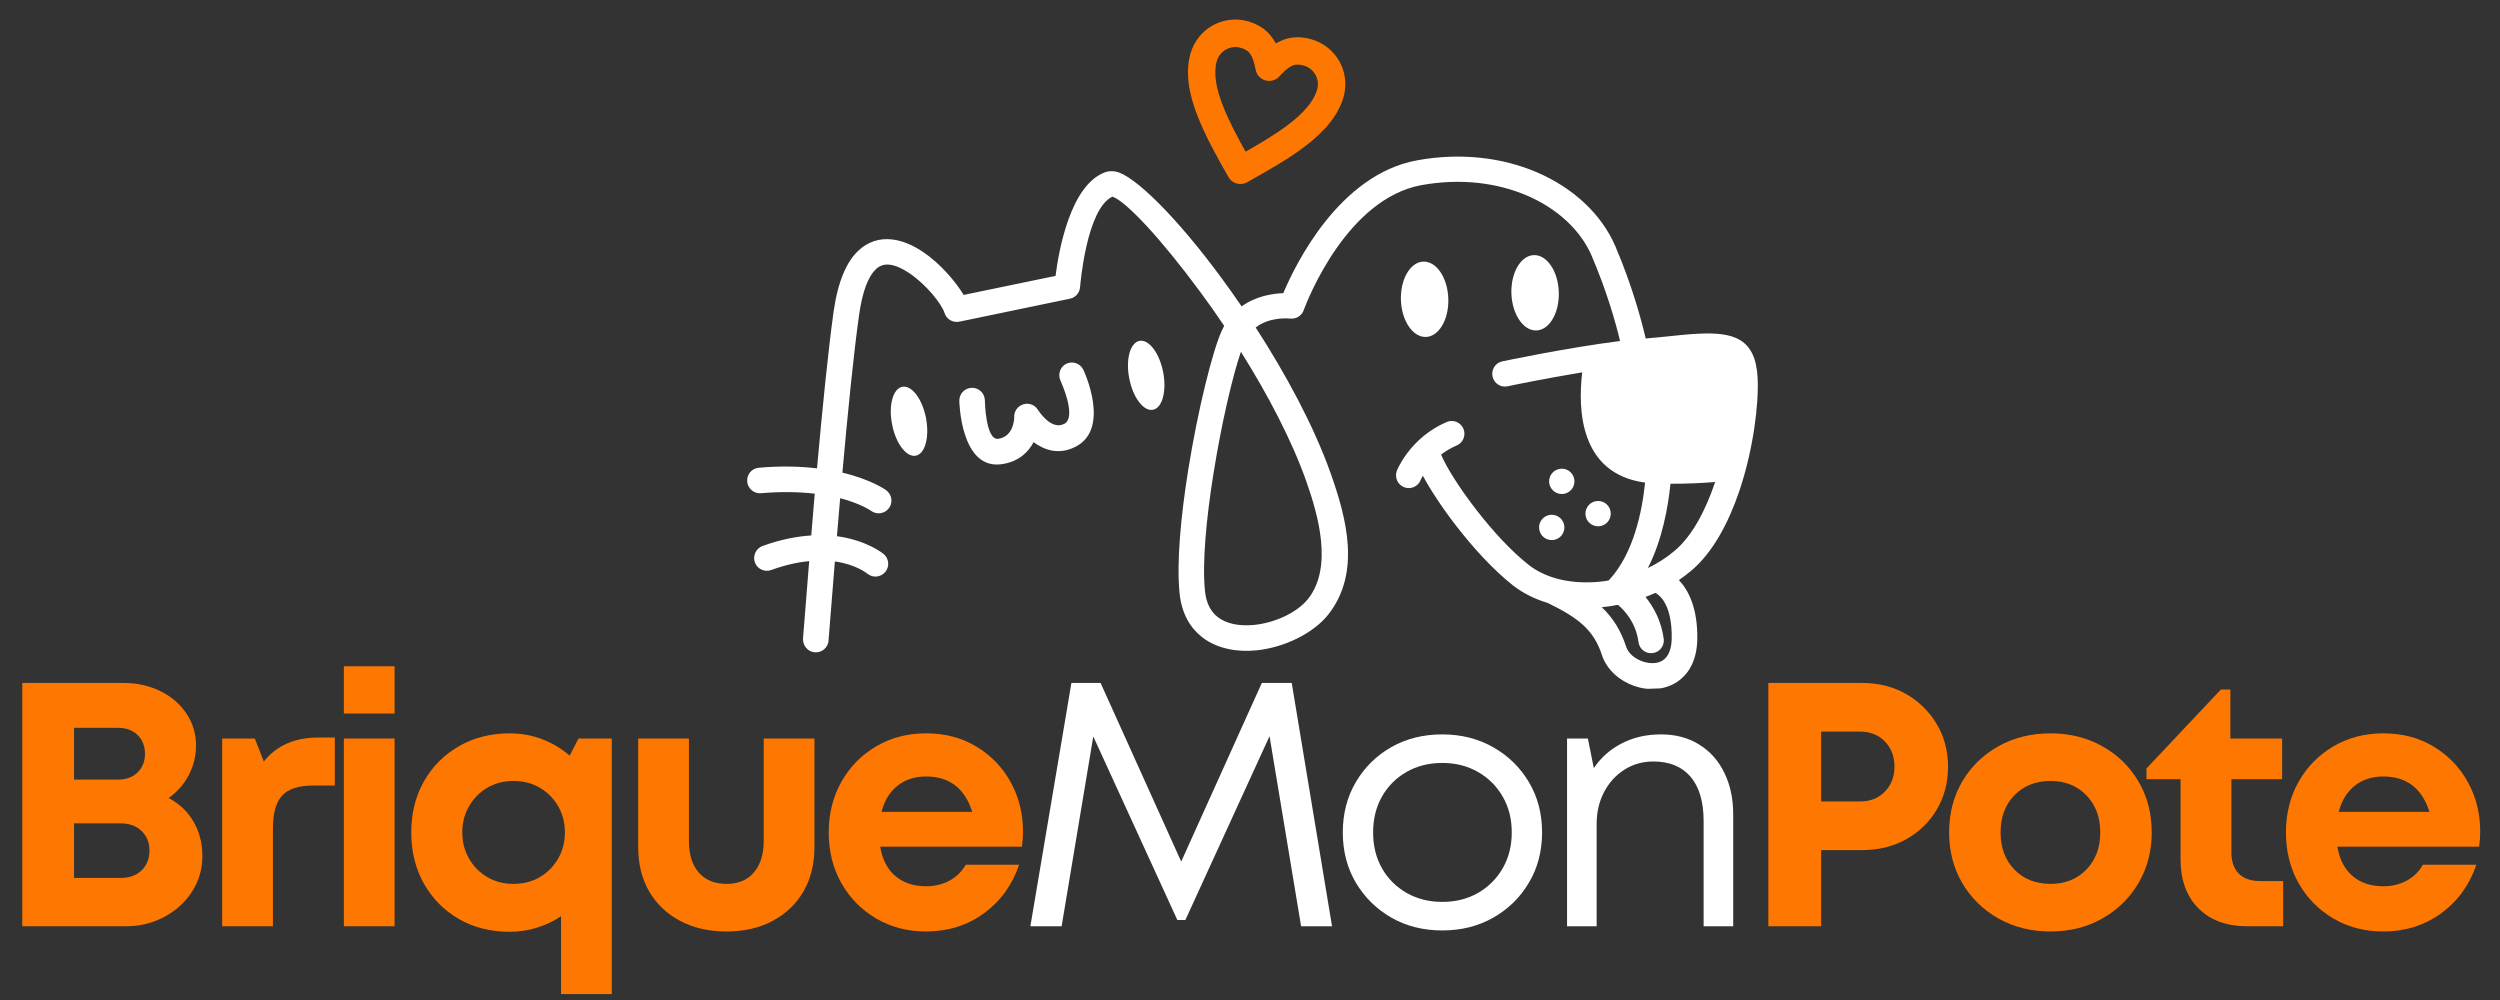 <svg version="1.0" preserveAspectRatio="xMidYMid meet" height="200" viewBox="0 0 375 150" zoomAndPan="magnify" width="500" xmlns:xlink="http://www.w3.org/1999/xlink" xmlns="http://www.w3.org/2000/svg"><rect x="0" y="0" width="375" height="150" fill="#333333" stroke="none"/><defs><g></g><clipPath id="7789b54ee3"><path clip-rule="nonzero" d="M 178 2 L 202 2 L 202 28 L 178 28 Z M 178 2"></path></clipPath><clipPath id="b1b89982c0"><path clip-rule="nonzero" d="M 109.68 5.316 L 261.836 -0.004 L 265.426 102.684 L 113.27 108.004 Z M 109.68 5.316"></path></clipPath><clipPath id="d1d40a88b3"><path clip-rule="nonzero" d="M 109.68 5.316 L 261.836 -0.004 L 265.426 102.684 L 113.27 108.004 Z M 109.68 5.316"></path></clipPath><clipPath id="51c760df12"><path clip-rule="nonzero" d="M 112 23 L 264 23 L 264 104 L 112 104 Z M 112 23"></path></clipPath><clipPath id="6ae688fbd7"><path clip-rule="nonzero" d="M 109.68 5.316 L 261.836 -0.004 L 265.426 102.684 L 113.27 108.004 Z M 109.68 5.316"></path></clipPath><clipPath id="84420c07f8"><path clip-rule="nonzero" d="M 109.68 5.316 L 261.836 -0.004 L 265.426 102.684 L 113.27 108.004 Z M 109.68 5.316"></path></clipPath><clipPath id="90fd8b7512"><path clip-rule="nonzero" d="M 133 57 L 140 57 L 140 69 L 133 69 Z M 133 57"></path></clipPath><clipPath id="a8dd7f92c9"><path clip-rule="nonzero" d="M 109.68 5.316 L 261.836 -0.004 L 265.426 102.684 L 113.27 108.004 Z M 109.68 5.316"></path></clipPath><clipPath id="9ce3c68fee"><path clip-rule="nonzero" d="M 109.68 5.316 L 261.836 -0.004 L 265.426 102.684 L 113.27 108.004 Z M 109.68 5.316"></path></clipPath><clipPath id="da4f9ef384"><path clip-rule="nonzero" d="M 169 51 L 175 51 L 175 62 L 169 62 Z M 169 51"></path></clipPath><clipPath id="4b5fb9fc18"><path clip-rule="nonzero" d="M 109.68 5.316 L 261.836 -0.004 L 265.426 102.684 L 113.27 108.004 Z M 109.68 5.316"></path></clipPath><clipPath id="78c60db7ce"><path clip-rule="nonzero" d="M 109.68 5.316 L 261.836 -0.004 L 265.426 102.684 L 113.27 108.004 Z M 109.68 5.316"></path></clipPath><clipPath id="eeb8b80e79"><path clip-rule="nonzero" d="M 51 0.359 L 60 0.359 L 60 40 L 51 40 Z M 51 0.359"></path></clipPath><clipPath id="cdda8824f5"><path clip-rule="nonzero" d="M 61 11 L 92 11 L 92 50.52 L 61 50.52 Z M 61 11"></path></clipPath><clipPath id="d5433ef1d4"><rect height="51" y="0" width="374" x="0"></rect></clipPath></defs><g clip-path="url(#7789b54ee3)"><g clip-path="url(#b1b89982c0)"><g clip-path="url(#d1d40a88b3)"><path fill-rule="evenodd" fill-opacity="1" d="M 190.863 5.691 C 191.055 5.957 191.215 6.242 191.379 6.523 C 191.602 6.395 191.824 6.266 192.066 6.164 C 192.125 6.133 192.199 6.102 192.262 6.066 C 193.609 5.504 195.004 5.426 196.68 5.883 C 198.539 6.41 200.027 7.637 200.902 9.188 C 201.777 10.738 202.055 12.645 201.543 14.504 C 200.73 17.375 198.625 19.762 195.84 21.883 C 193.277 23.855 190.16 25.594 187.059 27.344 C 186.074 27.895 184.812 27.543 184.262 26.559 C 182.512 23.457 180.773 20.355 179.605 17.324 C 178.336 14.066 177.77 10.926 178.566 8.051 C 179.094 6.195 180.32 4.707 181.871 3.832 C 183.422 2.953 185.328 2.676 187.188 3.188 C 188.848 3.691 190.016 4.488 190.863 5.691 Z M 188.336 10.387 C 188.133 9.359 187.891 8.594 187.523 8.074 L 187.523 8.059 C 187.234 7.645 186.77 7.355 186.078 7.168 C 185.309 6.949 184.523 7.07 183.883 7.441 C 183.242 7.797 182.73 8.41 182.512 9.176 C 181.984 11.066 182.461 13.359 183.43 15.852 C 184.281 18.027 185.52 20.387 186.836 22.758 C 189.191 21.414 191.473 20.059 193.336 18.625 C 195.457 16.996 197.055 15.285 197.582 13.395 C 197.797 12.629 197.68 11.84 197.305 11.199 C 196.949 10.559 196.34 10.047 195.57 9.832 C 194.863 9.629 194.316 9.645 193.852 9.844 L 193.746 9.895 C 193.195 10.156 192.59 10.711 191.902 11.465 C 191.141 12.312 189.836 12.375 189 11.613 C 188.625 11.289 188.41 10.84 188.336 10.387 Z M 188.336 10.387" fill="#fe7801"></path></g></g></g><g clip-path="url(#51c760df12)"><g clip-path="url(#6ae688fbd7)"><g clip-path="url(#84420c07f8)"><path fill-rule="evenodd" fill-opacity="1" d="M 248.312 88.93 C 247.832 89.141 247.34 89.355 246.828 89.543 C 248.02 91.023 249.188 93.094 249.559 95.82 C 249.699 96.863 248.957 97.832 247.914 97.961 C 246.867 98.105 245.898 97.363 245.773 96.301 C 245.383 93.426 243.754 91.613 242.688 90.723 C 241.887 90.887 241.07 91.008 240.266 91.078 C 241.949 92.68 243.125 94.555 243.941 97.051 C 244.266 98.027 245.234 98.816 246.391 99.215 C 246.992 99.422 247.633 99.508 248.223 99.457 C 248.738 99.406 249.234 99.223 249.621 98.906 C 250.27 98.363 250.738 97.359 250.758 95.746 C 250.816 90.953 249.164 89.398 248.312 88.93 Z M 250.57 72.559 C 250.219 76.055 249.344 80.969 247.18 85.211 C 248.629 84.508 250 83.637 251.211 82.605 C 253.852 80.371 255.832 76.543 257.238 72.402 L 257.281 72.297 C 255.281 72.473 253.047 72.566 250.57 72.559 Z M 230.07 38.266 C 228.109 38.336 226.605 40.926 226.711 44.043 C 226.82 47.156 228.504 49.637 230.465 49.566 C 232.426 49.5 233.93 46.906 233.82 43.793 C 233.711 40.664 232.027 38.199 230.07 38.266 Z M 239.648 75.148 C 238.602 75.184 237.777 76.062 237.816 77.113 C 237.852 78.16 238.734 78.98 239.781 78.945 C 240.828 78.91 241.648 78.027 241.613 76.98 C 241.578 75.93 240.695 75.109 239.648 75.148 Z M 234.203 70.305 C 233.152 70.34 232.332 71.223 232.367 72.27 C 232.406 73.316 233.285 74.137 234.336 74.102 C 235.383 74.066 236.203 73.184 236.168 72.137 C 236.129 71.09 235.25 70.266 234.203 70.305 Z M 232.695 77.215 C 231.645 77.254 230.824 78.133 230.863 79.18 C 230.898 80.23 231.777 81.051 232.828 81.012 C 233.875 80.977 234.695 80.098 234.66 79.047 C 234.621 78 233.742 77.18 232.695 77.215 Z M 213.496 39.242 C 211.535 39.309 210.031 41.902 210.137 45.016 C 210.246 48.129 211.93 50.609 213.891 50.543 C 215.852 50.473 217.355 47.898 217.246 44.77 C 217.137 41.637 215.457 39.172 213.496 39.242 Z M 159.062 57.066 C 159.062 57.082 161.613 62.547 159.641 63.574 C 157.625 64.633 155.703 61.477 155.688 61.477 C 155.141 60.566 153.957 60.289 153.051 60.852 C 152.441 61.223 152.113 61.875 152.137 62.543 C 152.137 62.938 152.012 65.469 149.758 65.82 C 147.82 66.117 147.73 60.066 147.73 60.051 C 147.707 59 146.844 58.148 145.777 58.172 C 144.715 58.195 143.879 59.059 143.898 60.125 C 143.902 60.152 144.055 70.598 150.332 69.617 C 152.871 69.223 154.266 67.789 155.035 66.32 C 156.629 67.496 158.832 68.316 161.387 66.98 C 166.645 64.242 162.539 55.531 162.52 55.504 C 162.094 54.543 160.953 54.113 159.992 54.543 C 159.051 54.969 158.633 56.094 159.062 57.066 Z M 186.137 52.762 C 184.867 56.453 183.203 63.645 182.027 71.004 C 180.953 77.688 180.309 84.43 180.746 88.66 C 180.93 90.508 181.645 91.762 182.645 92.547 C 183.301 93.07 184.121 93.41 185.008 93.605 C 185.988 93.812 187.055 93.84 188.133 93.738 C 191.359 93.398 194.621 91.84 196.223 89.82 C 199.949 85.082 197.746 77.297 195.957 72.234 C 193.73 65.926 190.113 59.102 186.137 52.762 Z M 213.105 71.984 C 212.727 72.973 211.621 73.465 210.633 73.09 C 209.648 72.715 209.152 71.605 209.527 70.617 C 209.527 70.605 211.426 65.699 217 63.301 C 217.973 62.887 219.098 63.332 219.512 64.309 C 219.926 65.281 219.48 66.406 218.504 66.82 C 217.59 67.219 216.816 67.688 216.164 68.18 C 216.914 70.027 218.945 73.254 221.523 76.57 C 223.863 79.578 226.617 82.613 229.277 84.711 C 230.434 85.629 231.809 86.297 233.316 86.73 L 233.395 86.758 C 235.344 87.312 237.508 87.465 239.707 87.281 C 240.238 87.234 240.754 87.168 241.281 87.074 C 241.324 87.027 241.371 86.996 241.414 86.949 C 245.062 82.988 246.332 76.617 246.762 72.391 C 236.996 71.074 236.66 61.504 237.332 55.852 C 231.387 56.836 226.164 57.93 226.148 57.945 C 225.121 58.164 224.098 57.516 223.879 56.477 C 223.66 55.449 224.309 54.422 225.348 54.203 C 225.379 54.203 234.891 52.18 243.008 51.152 C 242.383 48.512 241.059 43.77 238.758 38.387 C 237.102 34.523 233.582 31.254 228.934 29.285 C 224.488 27.406 219.051 26.711 213.215 27.77 C 202.109 29.812 196.23 44.758 195.602 46.391 C 195.359 47.281 194.484 47.891 193.535 47.785 C 193.52 47.789 190.543 47.422 188.352 49.125 C 192.871 56.113 197.047 63.832 199.578 70.938 C 201.992 77.742 204.164 85.926 199.242 92.18 C 197.043 94.965 192.707 97.109 188.539 97.543 C 187.07 97.699 185.59 97.645 184.227 97.344 C 182.773 97.031 181.43 96.453 180.285 95.551 C 178.504 94.152 177.258 92.02 176.941 89.035 C 176.461 84.445 177.125 77.348 178.25 70.391 C 179.676 61.504 181.859 52.695 183.273 49.59 C 183.387 49.344 183.5 49.109 183.629 48.879 C 182.441 47.109 181.223 45.387 180.027 43.773 C 174.23 35.914 168.906 30.168 166.859 29.496 C 162.984 31.32 162.043 42.668 162.012 43.062 C 161.949 43.902 161.352 44.625 160.488 44.805 L 143.941 48.242 C 142.961 48.461 141.969 47.902 141.676 46.938 C 141.281 45.66 139.02 42.727 136.34 40.934 C 135.344 40.27 134.32 39.789 133.406 39.699 C 132.688 39.617 131.98 39.809 131.379 40.379 C 130.289 41.422 129.375 43.566 128.852 47.312 C 128.047 53.043 127.18 61.695 126.359 70.895 C 130.762 71.945 132.902 73.512 132.918 73.527 C 133.773 74.148 133.969 75.344 133.359 76.203 C 132.734 77.062 131.539 77.254 130.684 76.645 C 130.684 76.645 129.199 75.559 126.023 74.727 C 125.859 76.617 125.699 78.539 125.539 80.43 C 130.094 81.047 132.52 83.09 132.535 83.09 C 133.352 83.762 133.469 84.973 132.797 85.789 C 132.125 86.602 130.914 86.723 130.098 86.051 C 130.098 86.051 128.469 84.676 125.23 84.215 C 123.934 100.195 124.301 95.988 124.289 96.062 C 124.219 97.113 123.305 97.922 122.254 97.852 C 121.203 97.785 120.395 96.867 120.465 95.816 C 120.477 95.738 120.082 100.074 121.379 84.164 C 119.711 84.328 117.824 84.73 115.676 85.504 C 114.688 85.859 113.59 85.352 113.234 84.359 C 112.879 83.367 113.391 82.27 114.379 81.898 C 117.113 80.906 119.547 80.457 121.688 80.32 C 121.855 78.23 122.043 76.141 122.211 74.051 C 120 73.797 117.316 73.707 114.148 73.984 C 113.102 74.066 112.164 73.293 112.082 72.23 C 111.984 71.188 112.77 70.246 113.816 70.164 C 117.184 69.863 120.094 69.961 122.551 70.254 C 123.371 61.098 124.242 52.508 125.031 46.805 C 125.688 42.129 127.02 39.238 128.727 37.629 C 130.242 36.191 131.988 35.719 133.777 35.914 C 135.379 36.086 136.969 36.793 138.449 37.789 C 141.02 39.508 143.336 42.227 144.547 44.238 L 158.332 41.383 C 158.809 37.625 160.547 27.695 165.816 25.82 C 166.27 25.668 166.754 25.637 167.289 25.723 C 170.09 26.188 176.582 32.684 183.113 41.551 C 184.152 42.961 185.207 44.441 186.246 45.957 C 188.414 44.391 190.926 44.031 192.492 43.977 C 194.289 39.715 200.844 26.191 212.555 24.051 C 219.145 22.848 225.359 23.648 230.457 25.812 C 235.996 28.172 240.242 32.145 242.297 36.926 C 244.832 42.844 246.23 48.09 246.855 50.773 L 247.113 50.75 C 248.223 50.664 249.449 50.531 250.586 50.414 C 252.055 50.258 253.402 50.121 254.754 50.059 C 260.086 49.793 263.344 50.789 263.641 56.68 C 263.84 60.598 263 67.441 260.891 73.676 C 259.289 78.398 256.938 82.863 253.703 85.59 C 253.109 86.098 252.473 86.562 251.836 87.012 C 253.289 88.555 254.66 91.23 254.594 95.855 C 254.543 98.762 253.531 100.73 252.039 101.938 C 251.031 102.75 249.844 103.188 248.617 103.32 C 247.465 103.438 246.258 103.281 245.137 102.895 C 242.949 102.133 241.02 100.469 240.305 98.301 C 239.691 96.406 238.805 95.008 237.562 93.836 C 236.258 92.621 234.488 91.57 232.152 90.438 C 230.215 89.863 228.453 88.984 226.918 87.789 C 224.012 85.488 221.02 82.219 218.504 78.973 C 216.371 76.234 214.57 73.484 213.434 71.363 C 213.203 71.723 213.105 71.984 213.105 71.984 Z M 213.105 71.984" fill="#ffffff"></path></g></g></g><g clip-path="url(#90fd8b7512)"><g clip-path="url(#a8dd7f92c9)"><g clip-path="url(#9ce3c68fee)"><path fill-rule="evenodd" fill-opacity="1" d="M 135.34 58.02 C 136.746 57.742 138.34 59.832 138.895 62.688 C 139.449 65.543 138.777 68.074 137.375 68.352 C 135.969 68.629 134.375 66.539 133.82 63.684 C 133.246 60.832 133.934 58.297 135.34 58.02 Z M 135.34 58.02" fill="#ffffff"></path></g></g></g><g clip-path="url(#da4f9ef384)"><g clip-path="url(#4b5fb9fc18)"><g clip-path="url(#78c60db7ce)"><path fill-rule="evenodd" fill-opacity="1" d="M 170.914 51.133 C 172.32 50.855 173.914 52.945 174.469 55.801 C 175.027 58.656 174.355 61.188 172.949 61.465 C 171.547 61.742 169.953 59.652 169.395 56.797 C 168.824 53.945 169.512 51.41 170.914 51.133 Z M 170.914 51.133" fill="#ffffff"></path></g></g></g><g transform="matrix(1, 0, 0, 1, 0, 99)"><g clip-path="url(#d5433ef1d4)"><g fill-opacity="1" fill="#fe7801"><g transform="translate(-0.831, 39.941)"><g><path d="M 26.125 -19.234 C 27.719 -18.398 28.957 -17.227 29.844 -15.719 C 30.738 -14.207 31.188 -12.477 31.188 -10.531 C 31.188 -8.582 30.672 -6.805 29.641 -5.203 C 28.617 -3.609 27.227 -2.344 25.469 -1.406 C 23.719 -0.469 21.797 0 19.703 0 L 4.172 0 L 4.172 -36.5 L 19.297 -36.5 C 21.379 -36.5 23.242 -36.086 24.891 -35.266 C 26.547 -34.453 27.848 -33.332 28.797 -31.906 C 29.754 -30.477 30.234 -28.879 30.234 -27.109 C 30.234 -25.547 29.867 -24.066 29.141 -22.672 C 28.41 -21.285 27.406 -20.141 26.125 -19.234 Z M 22.578 -25.859 C 22.578 -27.004 22.211 -27.941 21.484 -28.672 C 20.754 -29.398 19.766 -29.766 18.516 -29.766 L 11.938 -29.766 L 11.938 -22 L 18.516 -22 C 19.766 -22 20.754 -22.363 21.484 -23.094 C 22.211 -23.82 22.578 -24.742 22.578 -25.859 Z M 18.922 -7.25 C 20.242 -7.25 21.297 -7.629 22.078 -8.391 C 22.859 -9.16 23.25 -10.148 23.25 -11.359 C 23.25 -12.547 22.859 -13.52 22.078 -14.281 C 21.297 -15.051 20.242 -15.438 18.922 -15.438 L 11.938 -15.438 L 11.938 -7.25 Z M 18.922 -7.25"></path></g></g></g><g fill-opacity="1" fill="#fe7801"><g transform="translate(29.672, 39.941)"><g><path d="M 18.047 -28.312 L 20.547 -28.312 L 20.547 -21.109 L 17.266 -21.109 C 15.109 -21.109 13.566 -20.602 12.641 -19.594 C 11.723 -18.594 11.266 -16.945 11.266 -14.656 L 11.266 0 L 3.656 0 L 3.656 -28.156 L 8.547 -28.156 L 9.906 -24.719 C 11.82 -27.113 14.535 -28.312 18.047 -28.312 Z M 18.047 -28.312"></path></g></g></g><g clip-path="url(#eeb8b80e79)"><g fill-opacity="1" fill="#fe7801"><g transform="translate(47.921, 39.941)"><g><path d="M 3.656 -31.906 L 3.656 -39 L 11.266 -39 L 11.266 -31.906 Z M 3.656 0 L 3.656 -28.156 L 11.266 -28.156 L 11.266 0 Z M 3.656 0"></path></g></g></g></g><g clip-path="url(#cdda8824f5)"><g fill-opacity="1" fill="#fe7801"><g transform="translate(59.86, 39.941)"><g><path d="M 26.906 -28.156 L 31.906 -28.156 L 31.906 10.172 L 24.297 10.172 L 24.297 -1.516 C 23.223 -0.785 22.023 -0.211 20.703 0.203 C 19.379 0.617 18.004 0.828 16.578 0.828 C 13.734 0.828 11.195 0.188 8.969 -1.094 C 6.738 -2.383 4.988 -4.156 3.719 -6.406 C 2.457 -8.664 1.828 -11.223 1.828 -14.078 C 1.828 -16.93 2.457 -19.477 3.719 -21.719 C 4.988 -23.957 6.738 -25.719 8.969 -27 C 11.195 -28.289 13.734 -28.938 16.578 -28.938 C 18.316 -28.938 19.953 -28.641 21.484 -28.047 C 23.016 -27.461 24.383 -26.645 25.594 -25.594 Z M 17.156 -6.359 C 18.645 -6.359 19.961 -6.695 21.109 -7.375 C 22.266 -8.051 23.18 -8.973 23.859 -10.141 C 24.535 -11.305 24.875 -12.617 24.875 -14.078 C 24.875 -15.535 24.535 -16.848 23.859 -18.016 C 23.18 -19.18 22.266 -20.102 21.109 -20.781 C 19.961 -21.457 18.645 -21.797 17.156 -21.797 C 15.695 -21.797 14.391 -21.457 13.234 -20.781 C 12.086 -20.102 11.176 -19.18 10.5 -18.016 C 9.82 -16.848 9.484 -15.535 9.484 -14.078 C 9.484 -12.617 9.82 -11.305 10.5 -10.141 C 11.176 -8.973 12.086 -8.051 13.234 -7.375 C 14.391 -6.695 15.695 -6.359 17.156 -6.359 Z M 17.156 -6.359"></path></g></g></g></g><g fill-opacity="1" fill="#fe7801"><g transform="translate(92.448, 39.941)"><g><path d="M 16.531 0.781 C 13.883 0.781 11.562 0.25 9.562 -0.812 C 7.562 -1.875 6.016 -3.348 4.922 -5.234 C 3.828 -7.129 3.281 -9.348 3.281 -11.891 L 3.281 -28.156 L 10.891 -28.156 L 10.891 -12.781 C 10.891 -10.758 11.383 -9.18 12.375 -8.047 C 13.375 -6.922 14.758 -6.359 16.531 -6.359 C 18.301 -6.359 19.672 -6.93 20.641 -8.078 C 21.617 -9.223 22.109 -10.789 22.109 -12.781 L 22.109 -28.156 L 29.719 -28.156 L 29.719 -11.891 C 29.719 -9.348 29.172 -7.129 28.078 -5.234 C 26.984 -3.348 25.441 -1.875 23.453 -0.812 C 21.473 0.25 19.164 0.781 16.531 0.781 Z M 16.531 0.781"></path></g></g></g><g fill-opacity="1" fill="#fe7801"><g transform="translate(122.481, 39.941)"><g><path d="M 30.969 -14.188 C 30.969 -13.457 30.914 -12.707 30.812 -11.938 L 9.547 -11.938 C 9.859 -10.031 10.617 -8.562 11.828 -7.531 C 13.047 -6.508 14.578 -6 16.422 -6 C 17.742 -6 18.926 -6.285 19.969 -6.859 C 21.008 -7.43 21.812 -8.223 22.375 -9.234 L 30.391 -9.234 C 29.348 -6.172 27.578 -3.734 25.078 -1.922 C 22.578 -0.117 19.691 0.781 16.422 0.781 C 13.641 0.781 11.145 0.129 8.938 -1.172 C 6.727 -2.473 4.988 -4.242 3.719 -6.484 C 2.457 -8.734 1.828 -11.266 1.828 -14.078 C 1.828 -16.891 2.457 -19.414 3.719 -21.656 C 4.988 -23.906 6.727 -25.68 8.938 -26.984 C 11.145 -28.285 13.641 -28.938 16.422 -28.938 C 19.305 -28.938 21.844 -28.266 24.031 -26.922 C 26.227 -25.586 27.93 -23.805 29.141 -21.578 C 30.359 -19.359 30.969 -16.895 30.969 -14.188 Z M 16.422 -22.469 C 14.723 -22.469 13.289 -22 12.125 -21.062 C 10.957 -20.125 10.164 -18.82 9.75 -17.156 L 23.359 -17.156 C 22.242 -20.695 19.93 -22.469 16.422 -22.469 Z M 16.422 -22.469"></path></g></g></g><g fill-opacity="1" fill="#ffffff"><g transform="translate(152.259, 39.941)"><g><path d="M 47.547 0 L 42.906 0 L 38.172 -28.516 L 25.547 -0.938 L 24.344 -0.938 L 11.734 -28.469 L 6.984 0 L 2.297 0 L 8.453 -36.5 L 12.828 -36.5 L 24.922 -9.703 L 37.016 -36.5 L 41.5 -36.5 Z M 47.547 0"></path></g></g></g><g fill-opacity="1" fill="#ffffff"><g transform="translate(199.186, 39.941)"><g><path d="M 17.156 0.625 C 14.301 0.625 11.754 -0.016 9.516 -1.297 C 7.273 -2.586 5.5 -4.336 4.188 -6.547 C 2.883 -8.754 2.234 -11.266 2.234 -14.078 C 2.234 -16.891 2.883 -19.406 4.188 -21.625 C 5.5 -23.852 7.273 -25.602 9.516 -26.875 C 11.754 -28.145 14.301 -28.781 17.156 -28.781 C 20.008 -28.781 22.562 -28.133 24.812 -26.844 C 27.07 -25.562 28.852 -23.816 30.156 -21.609 C 31.469 -19.398 32.125 -16.891 32.125 -14.078 C 32.125 -11.266 31.469 -8.754 30.156 -6.547 C 28.852 -4.336 27.07 -2.586 24.812 -1.297 C 22.562 -0.016 20.008 0.625 17.156 0.625 Z M 17.156 -3.656 C 19.164 -3.656 20.953 -4.102 22.516 -5 C 24.086 -5.906 25.32 -7.141 26.219 -8.703 C 27.125 -10.266 27.578 -12.055 27.578 -14.078 C 27.578 -16.098 27.125 -17.891 26.219 -19.453 C 25.32 -21.016 24.086 -22.242 22.516 -23.141 C 20.953 -24.047 19.164 -24.5 17.156 -24.5 C 15.133 -24.5 13.344 -24.047 11.781 -23.141 C 10.219 -22.242 8.992 -21.016 8.109 -19.453 C 7.223 -17.891 6.781 -16.098 6.781 -14.078 C 6.781 -12.055 7.223 -10.266 8.109 -8.703 C 8.992 -7.141 10.227 -5.906 11.812 -5 C 13.395 -4.102 15.176 -3.656 17.156 -3.656 Z M 17.156 -3.656"></path></g></g></g><g fill-opacity="1" fill="#ffffff"><g transform="translate(230.574, 39.941)"><g><path d="M 18.562 -28.781 C 20.789 -28.781 22.719 -28.266 24.344 -27.234 C 25.977 -26.211 27.227 -24.797 28.094 -22.984 C 28.969 -21.18 29.406 -19.133 29.406 -16.844 L 29.406 0 L 24.969 0 L 24.969 -15.797 C 24.969 -18.68 24.316 -20.891 23.016 -22.422 C 21.711 -23.953 19.848 -24.719 17.422 -24.719 C 15.816 -24.719 14.367 -24.305 13.078 -23.484 C 11.797 -22.672 10.781 -21.551 10.031 -20.125 C 9.289 -18.695 8.922 -17.113 8.922 -15.375 L 8.922 0 L 4.484 0 L 4.484 -28.156 L 7.609 -28.156 L 8.5 -23.719 C 9.539 -25.289 10.93 -26.523 12.672 -27.422 C 14.41 -28.328 16.375 -28.781 18.562 -28.781 Z M 18.562 -28.781"></path></g></g></g><g fill-opacity="1" fill="#fe7801"><g transform="translate(261.08, 39.941)"><g><path d="M 18.203 -36.5 C 20.672 -36.5 22.867 -35.953 24.797 -34.859 C 26.723 -33.766 28.258 -32.27 29.406 -30.375 C 30.551 -28.477 31.125 -26.332 31.125 -23.938 C 31.125 -21.531 30.555 -19.379 29.422 -17.484 C 28.297 -15.598 26.758 -14.113 24.812 -13.031 C 22.875 -11.957 20.672 -11.422 18.203 -11.422 L 12.094 -11.422 L 12.094 0 L 4.172 0 L 4.172 -36.5 Z M 17.891 -18.719 C 19.453 -18.719 20.707 -19.211 21.656 -20.203 C 22.613 -21.191 23.094 -22.438 23.094 -23.938 C 23.094 -25.469 22.613 -26.727 21.656 -27.719 C 20.707 -28.707 19.453 -29.203 17.891 -29.203 L 12.094 -29.203 L 12.094 -18.719 Z M 17.891 -18.719"></path></g></g></g><g fill-opacity="1" fill="#fe7801"><g transform="translate(290.539, 39.941)"><g><path d="M 17.047 0.781 C 14.129 0.781 11.52 0.129 9.219 -1.172 C 6.926 -2.473 5.117 -4.242 3.797 -6.484 C 2.484 -8.734 1.828 -11.266 1.828 -14.078 C 1.828 -16.93 2.484 -19.477 3.797 -21.719 C 5.117 -23.957 6.926 -25.719 9.219 -27 C 11.52 -28.289 14.129 -28.938 17.047 -28.938 C 19.93 -28.938 22.52 -28.289 24.812 -27 C 27.113 -25.719 28.922 -23.957 30.234 -21.719 C 31.555 -19.477 32.219 -16.93 32.219 -14.078 C 32.219 -11.266 31.555 -8.734 30.234 -6.484 C 28.922 -4.242 27.113 -2.473 24.812 -1.172 C 22.52 0.129 19.93 0.781 17.047 0.781 Z M 17.047 -6.359 C 19.234 -6.359 21.02 -7.07 22.406 -8.5 C 23.801 -9.926 24.5 -11.785 24.5 -14.078 C 24.5 -16.367 23.801 -18.227 22.406 -19.656 C 21.02 -21.082 19.234 -21.797 17.047 -21.797 C 14.828 -21.797 13.02 -21.082 11.625 -19.656 C 10.238 -18.227 9.547 -16.367 9.547 -14.078 C 9.547 -11.785 10.238 -9.926 11.625 -8.5 C 13.02 -7.07 14.828 -6.359 17.047 -6.359 Z M 17.047 -6.359"></path></g></g></g><g fill-opacity="1" fill="#fe7801"><g transform="translate(321.615, 39.941)"><g><path d="M 17.422 -6.781 L 20.859 -6.781 L 20.859 0 L 15.484 0 C 12.391 0 9.945 -0.895 8.156 -2.688 C 6.363 -4.477 5.469 -6.938 5.469 -10.062 L 5.469 -22.062 L 0.359 -22.062 L 0.359 -23.672 L 11.516 -35.516 L 12.938 -35.516 L 12.938 -28.156 L 20.703 -28.156 L 20.703 -22.062 L 13.094 -22.062 L 13.094 -11.047 C 13.094 -9.691 13.461 -8.641 14.203 -7.891 C 14.953 -7.148 16.023 -6.781 17.422 -6.781 Z M 17.422 -6.781"></path></g></g></g><g fill-opacity="1" fill="#fe7801"><g transform="translate(341.063, 39.941)"><g><path d="M 30.969 -14.188 C 30.969 -13.457 30.914 -12.707 30.812 -11.938 L 9.547 -11.938 C 9.859 -10.031 10.617 -8.562 11.828 -7.531 C 13.047 -6.508 14.578 -6 16.422 -6 C 17.742 -6 18.926 -6.285 19.969 -6.859 C 21.008 -7.43 21.812 -8.223 22.375 -9.234 L 30.391 -9.234 C 29.348 -6.172 27.578 -3.734 25.078 -1.922 C 22.578 -0.117 19.691 0.781 16.422 0.781 C 13.641 0.781 11.145 0.129 8.938 -1.172 C 6.727 -2.473 4.988 -4.242 3.719 -6.484 C 2.457 -8.734 1.828 -11.266 1.828 -14.078 C 1.828 -16.891 2.457 -19.414 3.719 -21.656 C 4.988 -23.906 6.727 -25.68 8.938 -26.984 C 11.145 -28.285 13.641 -28.938 16.422 -28.938 C 19.305 -28.938 21.844 -28.266 24.031 -26.922 C 26.227 -25.586 27.93 -23.805 29.141 -21.578 C 30.359 -19.359 30.969 -16.895 30.969 -14.188 Z M 16.422 -22.469 C 14.723 -22.469 13.289 -22 12.125 -21.062 C 10.957 -20.125 10.164 -18.82 9.75 -17.156 L 23.359 -17.156 C 22.242 -20.695 19.93 -22.469 16.422 -22.469 Z M 16.422 -22.469"></path></g></g></g></g></g></svg>